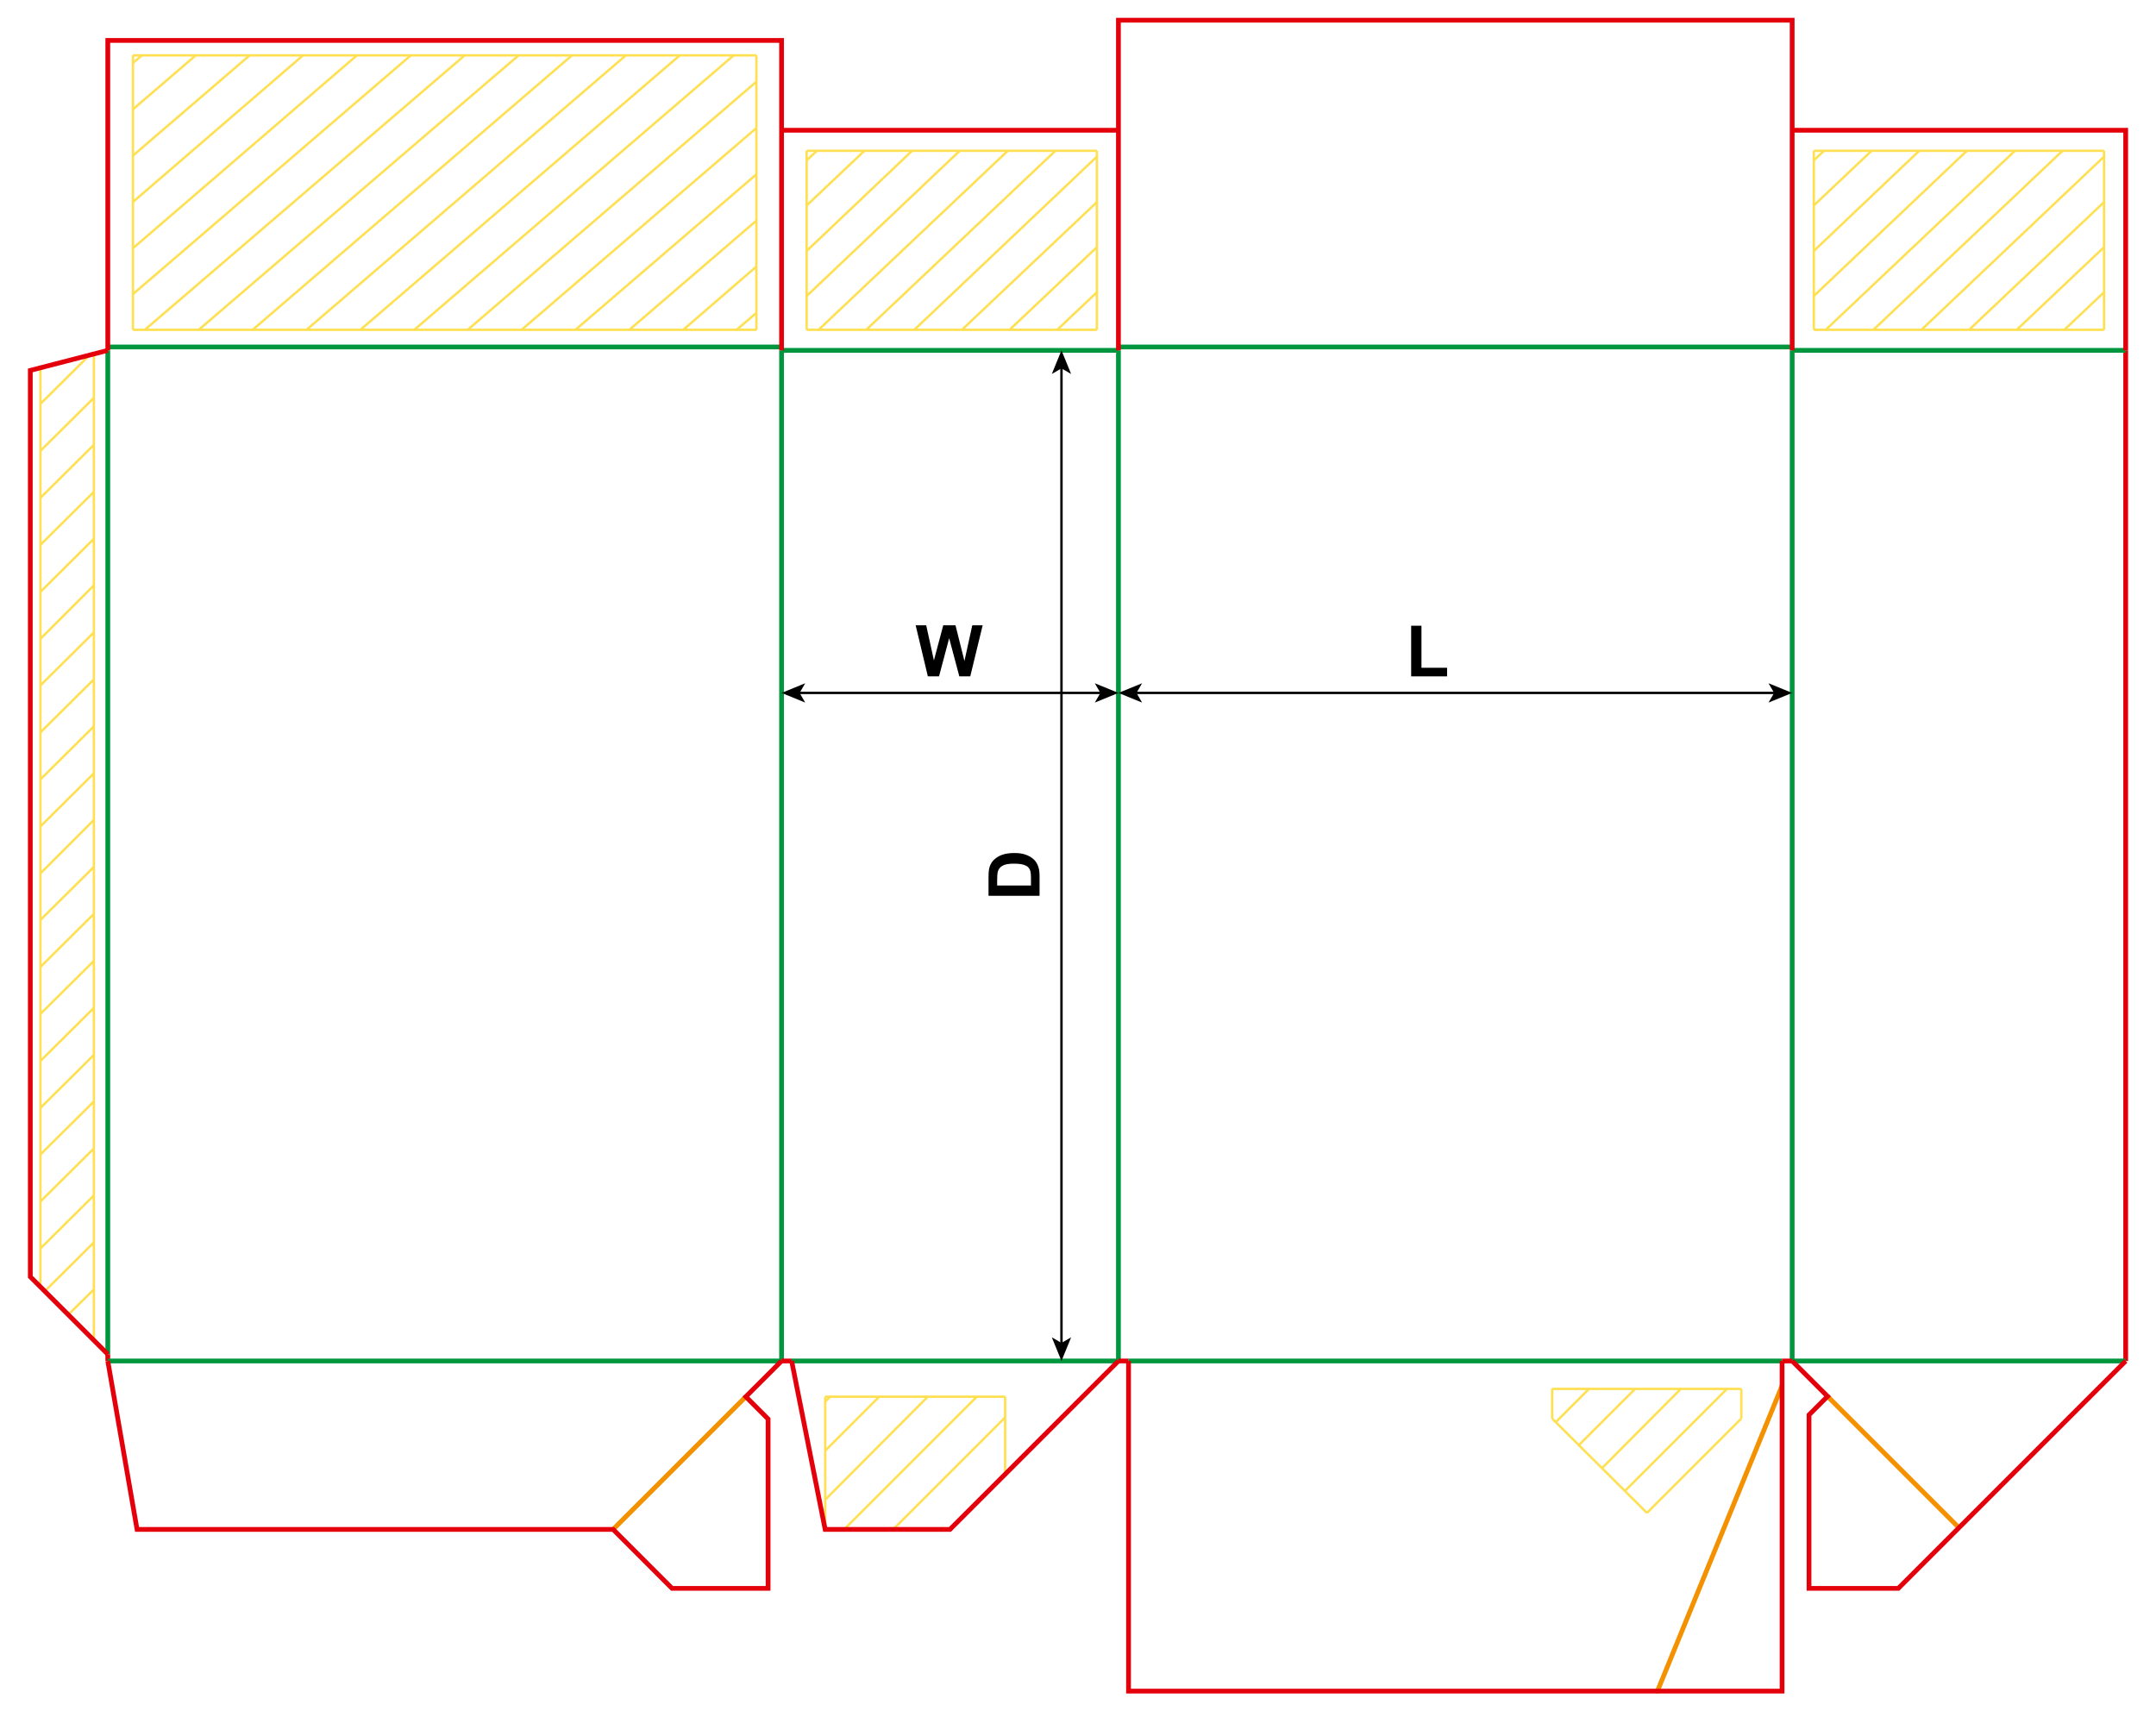 <?xml version="1.0" encoding="iso-8859-1"?> <!-- Generator: Adobe Illustrator 21.1.0, SVG Export Plug-In . SVG Version: 6.00 Build 0)  --> <svg version="1.1" id="Layer_1" xmlns="http://www.w3.org/2000/svg" xmlns:xlink="http://www.w3.org/1999/xlink" x="0px" y="0px" viewBox="0 0 907.087 720" style="enable-background:new 0 0 907.087 720;" xml:space="preserve"> <line style="fill:none;stroke:#F39100;stroke-width:2;stroke-linecap:round;stroke-linejoin:round;stroke-miterlimit:10;" x1="697.324" y1="711.497" x2="749.763" y2="583.017"/> <g>  <line style="fill:none;stroke:#FFE053;stroke-width:1;stroke-miterlimit:10;" x1="732.624" y1="584.352" x2="653.026" y2="584.352"/>  <line style="fill:none;stroke:#FFE053;stroke-width:1;stroke-miterlimit:10;" x1="653.026" y1="584.352" x2="653.026" y2="596.818"/>  <line style="fill:none;stroke:#FFE053;stroke-width:1;stroke-miterlimit:10;" x1="653.026" y1="596.818" x2="692.914" y2="636.527"/>  <line style="fill:none;stroke:#FFE053;stroke-width:1;stroke-miterlimit:10;" x1="692.914" y1="636.527" x2="732.624" y2="596.818"/>  <line style="fill:none;stroke:#FFE053;stroke-width:1;stroke-miterlimit:10;" x1="732.624" y1="596.818" x2="732.624" y2="584.352"/>  <line style="fill:none;stroke:#FFE053;stroke-width:1;stroke-miterlimit:10;" x1="654.629" y1="598.242" x2="668.518" y2="584.352"/>  <line style="fill:none;stroke:#FFE053;stroke-width:1;stroke-miterlimit:10;" x1="664.245" y1="608.036" x2="687.928" y2="584.352"/>  <line style="fill:none;stroke:#FFE053;stroke-width:1;stroke-miterlimit:10;" x1="674.039" y1="617.652" x2="707.16" y2="584.352"/>  <line style="fill:none;stroke:#FFE053;stroke-width:1;stroke-miterlimit:10;" x1="683.654" y1="627.268" x2="726.57" y2="584.352"/> </g> <g>  <line style="fill:none;stroke:#FFE053;stroke-width:1;stroke-miterlimit:10;" x1="347.189" y1="587.63" x2="422.89" y2="587.63"/>  <line style="fill:none;stroke:#FFE053;stroke-width:1;stroke-miterlimit:10;" x1="422.89" y1="587.63" x2="422.89" y2="619.898"/>  <line style="fill:none;stroke:#FFE053;stroke-width:1;stroke-miterlimit:10;" x1="347.189" y1="587.63" x2="347.189" y2="643.46"/>  <line style="fill:none;stroke:#FFE053;stroke-width:1;stroke-miterlimit:10;" x1="347.189" y1="589.712" x2="349.27" y2="587.63"/>  <line style="fill:none;stroke:#FFE053;stroke-width:1;stroke-miterlimit:10;" x1="347.189" y1="610.341" x2="369.899" y2="587.63"/>  <line style="fill:none;stroke:#FFE053;stroke-width:1;stroke-miterlimit:10;" x1="347.189" y1="630.969" x2="390.338" y2="587.63"/>  <line style="fill:none;stroke:#FFE053;stroke-width:1;stroke-miterlimit:10;" x1="355.137" y1="643.46" x2="410.967" y2="587.63"/>  <line style="fill:none;stroke:#FFE053;stroke-width:1;stroke-miterlimit:10;" x1="375.766" y1="643.46" x2="422.89" y2="596.336"/> </g> <g>  <line style="fill:none;stroke:#FFE053;stroke-width:1;stroke-miterlimit:10;" x1="17.008" y1="541.423" x2="17.008" y2="155.043"/>  <line style="fill:none;stroke:#FFE053;stroke-width:1;stroke-miterlimit:10;" x1="39.499" y1="149.057" x2="39.499" y2="563.366"/>  <line style="fill:none;stroke:#FFE053;stroke-width:1;stroke-miterlimit:10;" x1="17.008" y1="367.458" x2="39.499" y2="344.965"/>  <line style="fill:none;stroke:#FFE053;stroke-width:1;stroke-miterlimit:10;" x1="17.008" y1="347.686" x2="39.499" y2="325.374"/>  <line style="fill:none;stroke:#FFE053;stroke-width:1;stroke-miterlimit:10;" x1="17.008" y1="327.914" x2="39.499" y2="305.602"/>  <line style="fill:none;stroke:#FFE053;stroke-width:1;stroke-miterlimit:10;" x1="17.008" y1="308.142" x2="39.499" y2="285.83"/>  <line style="fill:none;stroke:#FFE053;stroke-width:1;stroke-miterlimit:10;" x1="17.008" y1="288.37" x2="39.499" y2="266.058"/>  <line style="fill:none;stroke:#FFE053;stroke-width:1;stroke-miterlimit:10;" x1="17.008" y1="268.779" x2="39.499" y2="246.286"/>  <line style="fill:none;stroke:#FFE053;stroke-width:1;stroke-miterlimit:10;" x1="17.008" y1="249.007" x2="39.499" y2="226.695"/>  <line style="fill:none;stroke:#FFE053;stroke-width:1;stroke-miterlimit:10;" x1="17.008" y1="229.234" x2="39.499" y2="206.923"/>  <line style="fill:none;stroke:#FFE053;stroke-width:1;stroke-miterlimit:10;" x1="17.008" y1="209.462" x2="39.499" y2="187.151"/>  <line style="fill:none;stroke:#FFE053;stroke-width:1;stroke-miterlimit:10;" x1="17.008" y1="189.69" x2="39.499" y2="167.378"/>  <line style="fill:none;stroke:#FFE053;stroke-width:1;stroke-miterlimit:10;" x1="17.008" y1="169.918" x2="37.471" y2="149.602"/>  <line style="fill:none;stroke:#FFE053;stroke-width:1;stroke-miterlimit:10;" x1="17.008" y1="387.049" x2="39.499" y2="364.737"/>  <line style="fill:none;stroke:#FFE053;stroke-width:1;stroke-miterlimit:10;" x1="17.008" y1="406.821" x2="39.499" y2="384.509"/>  <line style="fill:none;stroke:#FFE053;stroke-width:1;stroke-miterlimit:10;" x1="17.008" y1="426.593" x2="39.499" y2="404.282"/>  <line style="fill:none;stroke:#FFE053;stroke-width:1;stroke-miterlimit:10;" x1="17.008" y1="446.365" x2="39.499" y2="424.054"/>  <line style="fill:none;stroke:#FFE053;stroke-width:1;stroke-miterlimit:10;" x1="17.008" y1="466.138" x2="39.499" y2="443.826"/>  <line style="fill:none;stroke:#FFE053;stroke-width:1;stroke-miterlimit:10;" x1="17.008" y1="485.728" x2="39.499" y2="463.417"/>  <line style="fill:none;stroke:#FFE053;stroke-width:1;stroke-miterlimit:10;" x1="17.008" y1="505.5" x2="39.499" y2="483.189"/>  <line style="fill:none;stroke:#FFE053;stroke-width:1;stroke-miterlimit:10;" x1="17.008" y1="525.273" x2="39.499" y2="502.961"/>  <line style="fill:none;stroke:#FFE053;stroke-width:1;stroke-miterlimit:10;" x1="18.826" y1="543.241" x2="39.499" y2="522.733"/>  <line style="fill:none;stroke:#FFE053;stroke-width:1;stroke-miterlimit:10;" x1="28.71" y1="553.122" x2="39.499" y2="542.505"/> </g> <line style="fill:none;stroke:#00963E;stroke-width:2;stroke-miterlimit:10;" x1="45.353" y1="147.4" x2="45.353" y2="569.76"/> <line style="fill:none;stroke:#E3000B;stroke-width:2;stroke-miterlimit:10;" x1="45.353" y1="569.76" x2="45.353" y2="572.6"/> <line style="fill:none;stroke:#00963E;stroke-width:2;stroke-miterlimit:10;" x1="328.823" y1="147.4" x2="328.823" y2="572.6"/> <line style="fill:none;stroke:#00963E;stroke-width:2;stroke-miterlimit:10;" x1="470.553" y1="147.4" x2="470.553" y2="572.6"/> <line style="fill:none;stroke:#00963E;stroke-width:2;stroke-miterlimit:10;" x1="754.013" y1="147.4" x2="754.013" y2="572.6"/> <line style="fill:none;stroke:#E3000B;stroke-width:2;stroke-miterlimit:10;" x1="894.333" y1="147.4" x2="894.333" y2="572.6"/> <line style="fill:none;stroke:#00963E;stroke-width:2;stroke-miterlimit:10;" x1="45.353" y1="145.98" x2="328.823" y2="145.98"/> <line style="fill:none;stroke:#00963E;stroke-width:2;stroke-miterlimit:10;" x1="328.823" y1="147.4" x2="470.553" y2="147.4"/> <line style="fill:none;stroke:#00963E;stroke-width:2;stroke-miterlimit:10;" x1="470.553" y1="145.98" x2="754.013" y2="145.98"/> <line style="fill:none;stroke:#00963E;stroke-width:2;stroke-miterlimit:10;" x1="754.013" y1="147.4" x2="894.333" y2="147.4"/> <line style="fill:none;stroke:#00963E;stroke-width:2;stroke-miterlimit:10;" x1="45.353" y1="572.6" x2="328.823" y2="572.6"/> <line style="fill:none;stroke:#00963E;stroke-width:2;stroke-miterlimit:10;" x1="333.073" y1="572.6" x2="470.553" y2="572.6"/> <line style="fill:none;stroke:#00963E;stroke-width:2;stroke-miterlimit:10;" x1="474.803" y1="572.6" x2="749.763" y2="572.6"/> <line style="fill:none;stroke:#00963E;stroke-width:2;stroke-miterlimit:10;" x1="754.013" y1="572.6" x2="894.333" y2="572.6"/> <line style="fill:none;stroke:#E3000B;stroke-width:2;stroke-miterlimit:10;" x1="328.823" y1="572.6" x2="333.073" y2="572.6"/> <line style="fill:none;stroke:#E3000B;stroke-width:2;stroke-miterlimit:10;" x1="470.553" y1="572.6" x2="474.803" y2="572.6"/> <line style="fill:none;stroke:#E3000B;stroke-width:2;stroke-miterlimit:10;" x1="749.763" y1="572.6" x2="754.013" y2="572.6"/> <polyline style="fill:none;stroke:#E3000B;stroke-width:2;stroke-miterlimit:10;" points="45.353,147.4 12.753,155.84 12.753,537.17 45.353,569.76 "/> <polyline style="fill:none;stroke:#E3000B;stroke-width:2;stroke-miterlimit:10;" points="45.353,147.4 45.353,17.01 328.823,17.01 328.823,147.4 "/> <line style="fill:none;stroke:#E3000B;stroke-width:2;stroke-miterlimit:10;" x1="328.823" y1="54.8" x2="470.553" y2="54.8"/> <polyline style="fill:none;stroke:#E3000B;stroke-width:2;stroke-miterlimit:10;" points="470.553,147.4 470.553,8.5 754.013,8.5 754.013,147.4 "/> <polyline style="fill:none;stroke:#E3000B;stroke-width:2;stroke-miterlimit:10;" points="754.013,54.8 894.333,54.8 894.333,147.4 "/> <line style="fill:none;stroke:#F39100;stroke-width:2;stroke-miterlimit:10;" x1="257.953" y1="643.46" x2="313.783" y2="587.63"/> <polyline style="fill:none;stroke:#E3000B;stroke-width:2;stroke-miterlimit:10;" points="45.353,572.6 57.663,643.46 257.953,643.46 282.753,668.27 323.153,668.27 323.153,597 313.783,587.63 328.823,572.6 "/> <polyline style="fill:none;stroke:#E3000B;stroke-width:2;stroke-miterlimit:10;" points="333.073,572.6 347.163,643.46 399.683,643.46 470.553,572.6 "/> <polyline style="fill:none;stroke:#E3000B;stroke-width:2;stroke-miterlimit:10;" points="474.803,572.597 474.803,711.497 749.763,711.497 749.763,572.597 "/> <line style="fill:none;stroke:#F39100;stroke-width:2;stroke-miterlimit:10;" x1="768.903" y1="587.48" x2="824.173" y2="642.76"/> <polyline style="fill:none;stroke:#E3000B;stroke-width:2;stroke-miterlimit:10;" points="754.013,572.6 768.903,587.48 761.103,595.28 761.103,668.27 798.663,668.27 894.333,572.6 "/> <g> <g> <line style="fill:none;stroke:#000000;stroke-miterlimit:10;" x1="477.618" y1="291.528" x2="746.957" y2="291.528"/> <g> <polygon points="470.557,291.528 480.506,295.594 478.146,291.528 480.506,287.464 			"/> </g> <g> <polygon points="754.017,291.528 744.068,295.594 746.429,291.528 744.068,287.464 			"/> </g> </g> </g> <g> <g> <line style="fill:none;stroke:#000000;stroke-miterlimit:10;" x1="335.888" y1="291.528" x2="463.497" y2="291.528"/> <g> <polygon points="328.827,291.528 338.776,295.594 336.416,291.528 338.776,287.464 			"/> </g> <g> <polygon points="470.557,291.528 460.608,295.594 462.969,291.528 460.608,287.464 			"/> </g> </g> </g> <g> <g> <line style="fill:none;stroke:#000000;stroke-miterlimit:10;" x1="446.59" y1="154.458" x2="446.59" y2="565.537"/> <g> <polygon points="446.59,147.397 442.525,157.347 446.59,154.986 450.655,157.347 			"/> </g> <g> <polygon points="446.59,572.597 442.525,562.648 446.59,565.009 450.655,562.648 			"/> </g> </g> </g> <g> <path d="M593.711,284.565v-21.299h4.336v17.681h10.781v3.618H593.711z"/> </g> <g> <path d="M390.372,284.565l-5.127-21.475h4.438l3.237,14.751l3.926-14.751h5.156l3.765,15l3.296-15h4.365l-5.215,21.475h-4.6 l-4.277-16.055l-4.263,16.055H390.372z"/> </g> <g> <path d="M415.898,376.891v-7.925c0-1.787,0.137-3.149,0.41-4.087c0.371-1.26,1.03-2.339,1.978-3.237s2.107-1.582,3.479-2.051 s3.064-0.703,5.076-0.703c1.768,0,3.291,0.22,4.57,0.659c1.563,0.537,2.827,1.304,3.794,2.3c0.732,0.752,1.304,1.768,1.714,3.047 c0.303,0.957,0.454,2.236,0.454,3.838v8.159H415.898z M419.531,372.555h14.224v-3.237c0-1.211-0.068-2.085-0.205-2.622 c-0.176-0.703-0.474-1.286-0.894-1.75s-1.111-0.843-2.073-1.136s-2.273-0.439-3.933-0.439s-2.935,0.146-3.823,0.439 s-1.582,0.703-2.08,1.23s-0.835,1.196-1.011,2.007c-0.137,0.605-0.205,1.792-0.205,3.56V372.555z"/> </g> <g>  <line style="fill:none;stroke:#FFE053;stroke-width:1;stroke-miterlimit:10;" x1="339.388" y1="138.761" x2="461.487" y2="138.761"/>  <line style="fill:none;stroke:#FFE053;stroke-width:1;stroke-miterlimit:10;" x1="461.487" y1="63.439" x2="339.388" y2="63.439"/>  <line style="fill:none;stroke:#FFE053;stroke-width:1;stroke-miterlimit:10;" x1="444.787" y1="138.761" x2="461.487" y2="122.959"/>  <line style="fill:none;stroke:#FFE053;stroke-width:1;stroke-miterlimit:10;" x1="424.746" y1="138.761" x2="461.487" y2="103.997"/>  <line style="fill:none;stroke:#FFE053;stroke-width:1;stroke-miterlimit:10;" x1="404.705" y1="138.761" x2="461.487" y2="85.035"/>  <line style="fill:none;stroke:#FFE053;stroke-width:1;stroke-miterlimit:10;" x1="384.665" y1="138.761" x2="461.487" y2="65.897"/>  <line style="fill:none;stroke:#FFE053;stroke-width:1;stroke-miterlimit:10;" x1="364.439" y1="138.761" x2="444.044" y2="63.439"/>  <line style="fill:none;stroke:#FFE053;stroke-width:1;stroke-miterlimit:10;" x1="344.398" y1="138.761" x2="424.004" y2="63.439"/>  <line style="fill:none;stroke:#FFE053;stroke-width:1;stroke-miterlimit:10;" x1="339.388" y1="124.539" x2="403.778" y2="63.439"/>  <line style="fill:none;stroke:#FFE053;stroke-width:1;stroke-miterlimit:10;" x1="339.388" y1="105.577" x2="383.737" y2="63.439"/>  <line style="fill:none;stroke:#FFE053;stroke-width:1;stroke-miterlimit:10;" x1="339.388" y1="86.44" x2="363.697" y2="63.439"/>  <line style="fill:none;stroke:#FFE053;stroke-width:1;stroke-miterlimit:10;" x1="339.388" y1="67.478" x2="343.656" y2="63.439"/>  <line style="fill:none;stroke:#FFE053;stroke-width:1;stroke-miterlimit:10;" x1="461.487" y1="138.761" x2="461.487" y2="63.439"/>  <line style="fill:none;stroke:#FFE053;stroke-width:1;stroke-miterlimit:10;" x1="339.388" y1="63.439" x2="339.388" y2="138.761"/> </g> <g>  <line style="fill:none;stroke:#FFE053;stroke-width:1;stroke-miterlimit:10;" x1="763.124" y1="138.761" x2="885.223" y2="138.761"/>  <line style="fill:none;stroke:#FFE053;stroke-width:1;stroke-miterlimit:10;" x1="885.223" y1="63.439" x2="763.124" y2="63.439"/>  <line style="fill:none;stroke:#FFE053;stroke-width:1;stroke-miterlimit:10;" x1="868.522" y1="138.761" x2="885.223" y2="122.959"/>  <line style="fill:none;stroke:#FFE053;stroke-width:1;stroke-miterlimit:10;" x1="848.482" y1="138.761" x2="885.223" y2="103.997"/>  <line style="fill:none;stroke:#FFE053;stroke-width:1;stroke-miterlimit:10;" x1="828.441" y1="138.761" x2="885.223" y2="85.035"/>  <line style="fill:none;stroke:#FFE053;stroke-width:1;stroke-miterlimit:10;" x1="808.401" y1="138.761" x2="885.223" y2="65.897"/>  <line style="fill:none;stroke:#FFE053;stroke-width:1;stroke-miterlimit:10;" x1="788.175" y1="138.761" x2="867.78" y2="63.439"/>  <line style="fill:none;stroke:#FFE053;stroke-width:1;stroke-miterlimit:10;" x1="768.134" y1="138.761" x2="847.74" y2="63.439"/>  <line style="fill:none;stroke:#FFE053;stroke-width:1;stroke-miterlimit:10;" x1="763.124" y1="124.539" x2="827.513" y2="63.439"/>  <line style="fill:none;stroke:#FFE053;stroke-width:1;stroke-miterlimit:10;" x1="763.124" y1="105.577" x2="807.473" y2="63.439"/>  <line style="fill:none;stroke:#FFE053;stroke-width:1;stroke-miterlimit:10;" x1="763.124" y1="86.44" x2="787.432" y2="63.439"/>  <line style="fill:none;stroke:#FFE053;stroke-width:1;stroke-miterlimit:10;" x1="763.124" y1="67.478" x2="767.392" y2="63.439"/>  <line style="fill:none;stroke:#FFE053;stroke-width:1;stroke-miterlimit:10;" x1="885.223" y1="138.761" x2="885.223" y2="63.439"/>  <line style="fill:none;stroke:#FFE053;stroke-width:1;stroke-miterlimit:10;" x1="763.124" y1="63.439" x2="763.124" y2="138.761"/> </g> <g>  <line style="fill:none;stroke:#FFE053;stroke-width:1;stroke-miterlimit:10;" x1="55.933" y1="138.761" x2="318.243" y2="138.761"/>  <line style="fill:none;stroke:#FFE053;stroke-width:1;stroke-miterlimit:10;" x1="318.243" y1="138.761" x2="318.243" y2="23.29"/>  <line style="fill:none;stroke:#FFE053;stroke-width:1;stroke-miterlimit:10;" x1="318.243" y1="23.29" x2="55.933" y2="23.29"/>  <line style="fill:none;stroke:#FFE053;stroke-width:1;stroke-miterlimit:10;" x1="55.933" y1="23.29" x2="55.933" y2="138.761"/>  <line style="fill:none;stroke:#FFE053;stroke-width:1;stroke-miterlimit:10;" x1="309.922" y1="138.761" x2="318.243" y2="131.611"/>  <line style="fill:none;stroke:#FFE053;stroke-width:1;stroke-miterlimit:10;" x1="287.457" y1="138.761" x2="318.243" y2="112.127"/>  <line style="fill:none;stroke:#FFE053;stroke-width:1;stroke-miterlimit:10;" x1="264.783" y1="138.761" x2="318.243" y2="92.822"/>  <line style="fill:none;stroke:#FFE053;stroke-width:1;stroke-miterlimit:10;" x1="242.109" y1="138.761" x2="318.243" y2="73.339"/>  <line style="fill:none;stroke:#FFE053;stroke-width:1;stroke-miterlimit:10;" x1="219.435" y1="138.761" x2="318.243" y2="53.856"/>  <line style="fill:none;stroke:#FFE053;stroke-width:1;stroke-miterlimit:10;" x1="196.761" y1="138.761" x2="318.243" y2="34.372"/>  <line style="fill:none;stroke:#FFE053;stroke-width:1;stroke-miterlimit:10;" x1="174.295" y1="138.761" x2="308.674" y2="23.29"/>  <line style="fill:none;stroke:#FFE053;stroke-width:1;stroke-miterlimit:10;" x1="151.621" y1="138.761" x2="286" y2="23.29"/>  <line style="fill:none;stroke:#FFE053;stroke-width:1;stroke-miterlimit:10;" x1="128.947" y1="138.761" x2="263.327" y2="23.29"/>  <line style="fill:none;stroke:#FFE053;stroke-width:1;stroke-miterlimit:10;" x1="106.274" y1="138.761" x2="240.653" y2="23.29"/>  <line style="fill:none;stroke:#FFE053;stroke-width:1;stroke-miterlimit:10;" x1="83.6" y1="138.761" x2="218.187" y2="23.29"/>  <line style="fill:none;stroke:#FFE053;stroke-width:1;stroke-miterlimit:10;" x1="60.926" y1="138.761" x2="195.513" y2="23.29"/>  <line style="fill:none;stroke:#FFE053;stroke-width:1;stroke-miterlimit:10;" x1="55.933" y1="123.746" x2="172.839" y2="23.29"/>  <line style="fill:none;stroke:#FFE053;stroke-width:1;stroke-miterlimit:10;" x1="55.933" y1="104.441" x2="150.165" y2="23.29"/>  <line style="fill:none;stroke:#FFE053;stroke-width:1;stroke-miterlimit:10;" x1="55.933" y1="84.958" x2="127.491" y2="23.29"/>  <line style="fill:none;stroke:#FFE053;stroke-width:1;stroke-miterlimit:10;" x1="55.933" y1="65.474" x2="105.026" y2="23.29"/>  <line style="fill:none;stroke:#FFE053;stroke-width:1;stroke-miterlimit:10;" x1="55.933" y1="45.991" x2="82.352" y2="23.29"/>  <line style="fill:none;stroke:#FFE053;stroke-width:1;stroke-miterlimit:10;" x1="55.933" y1="26.507" x2="59.678" y2="23.29"/> </g> </svg> 